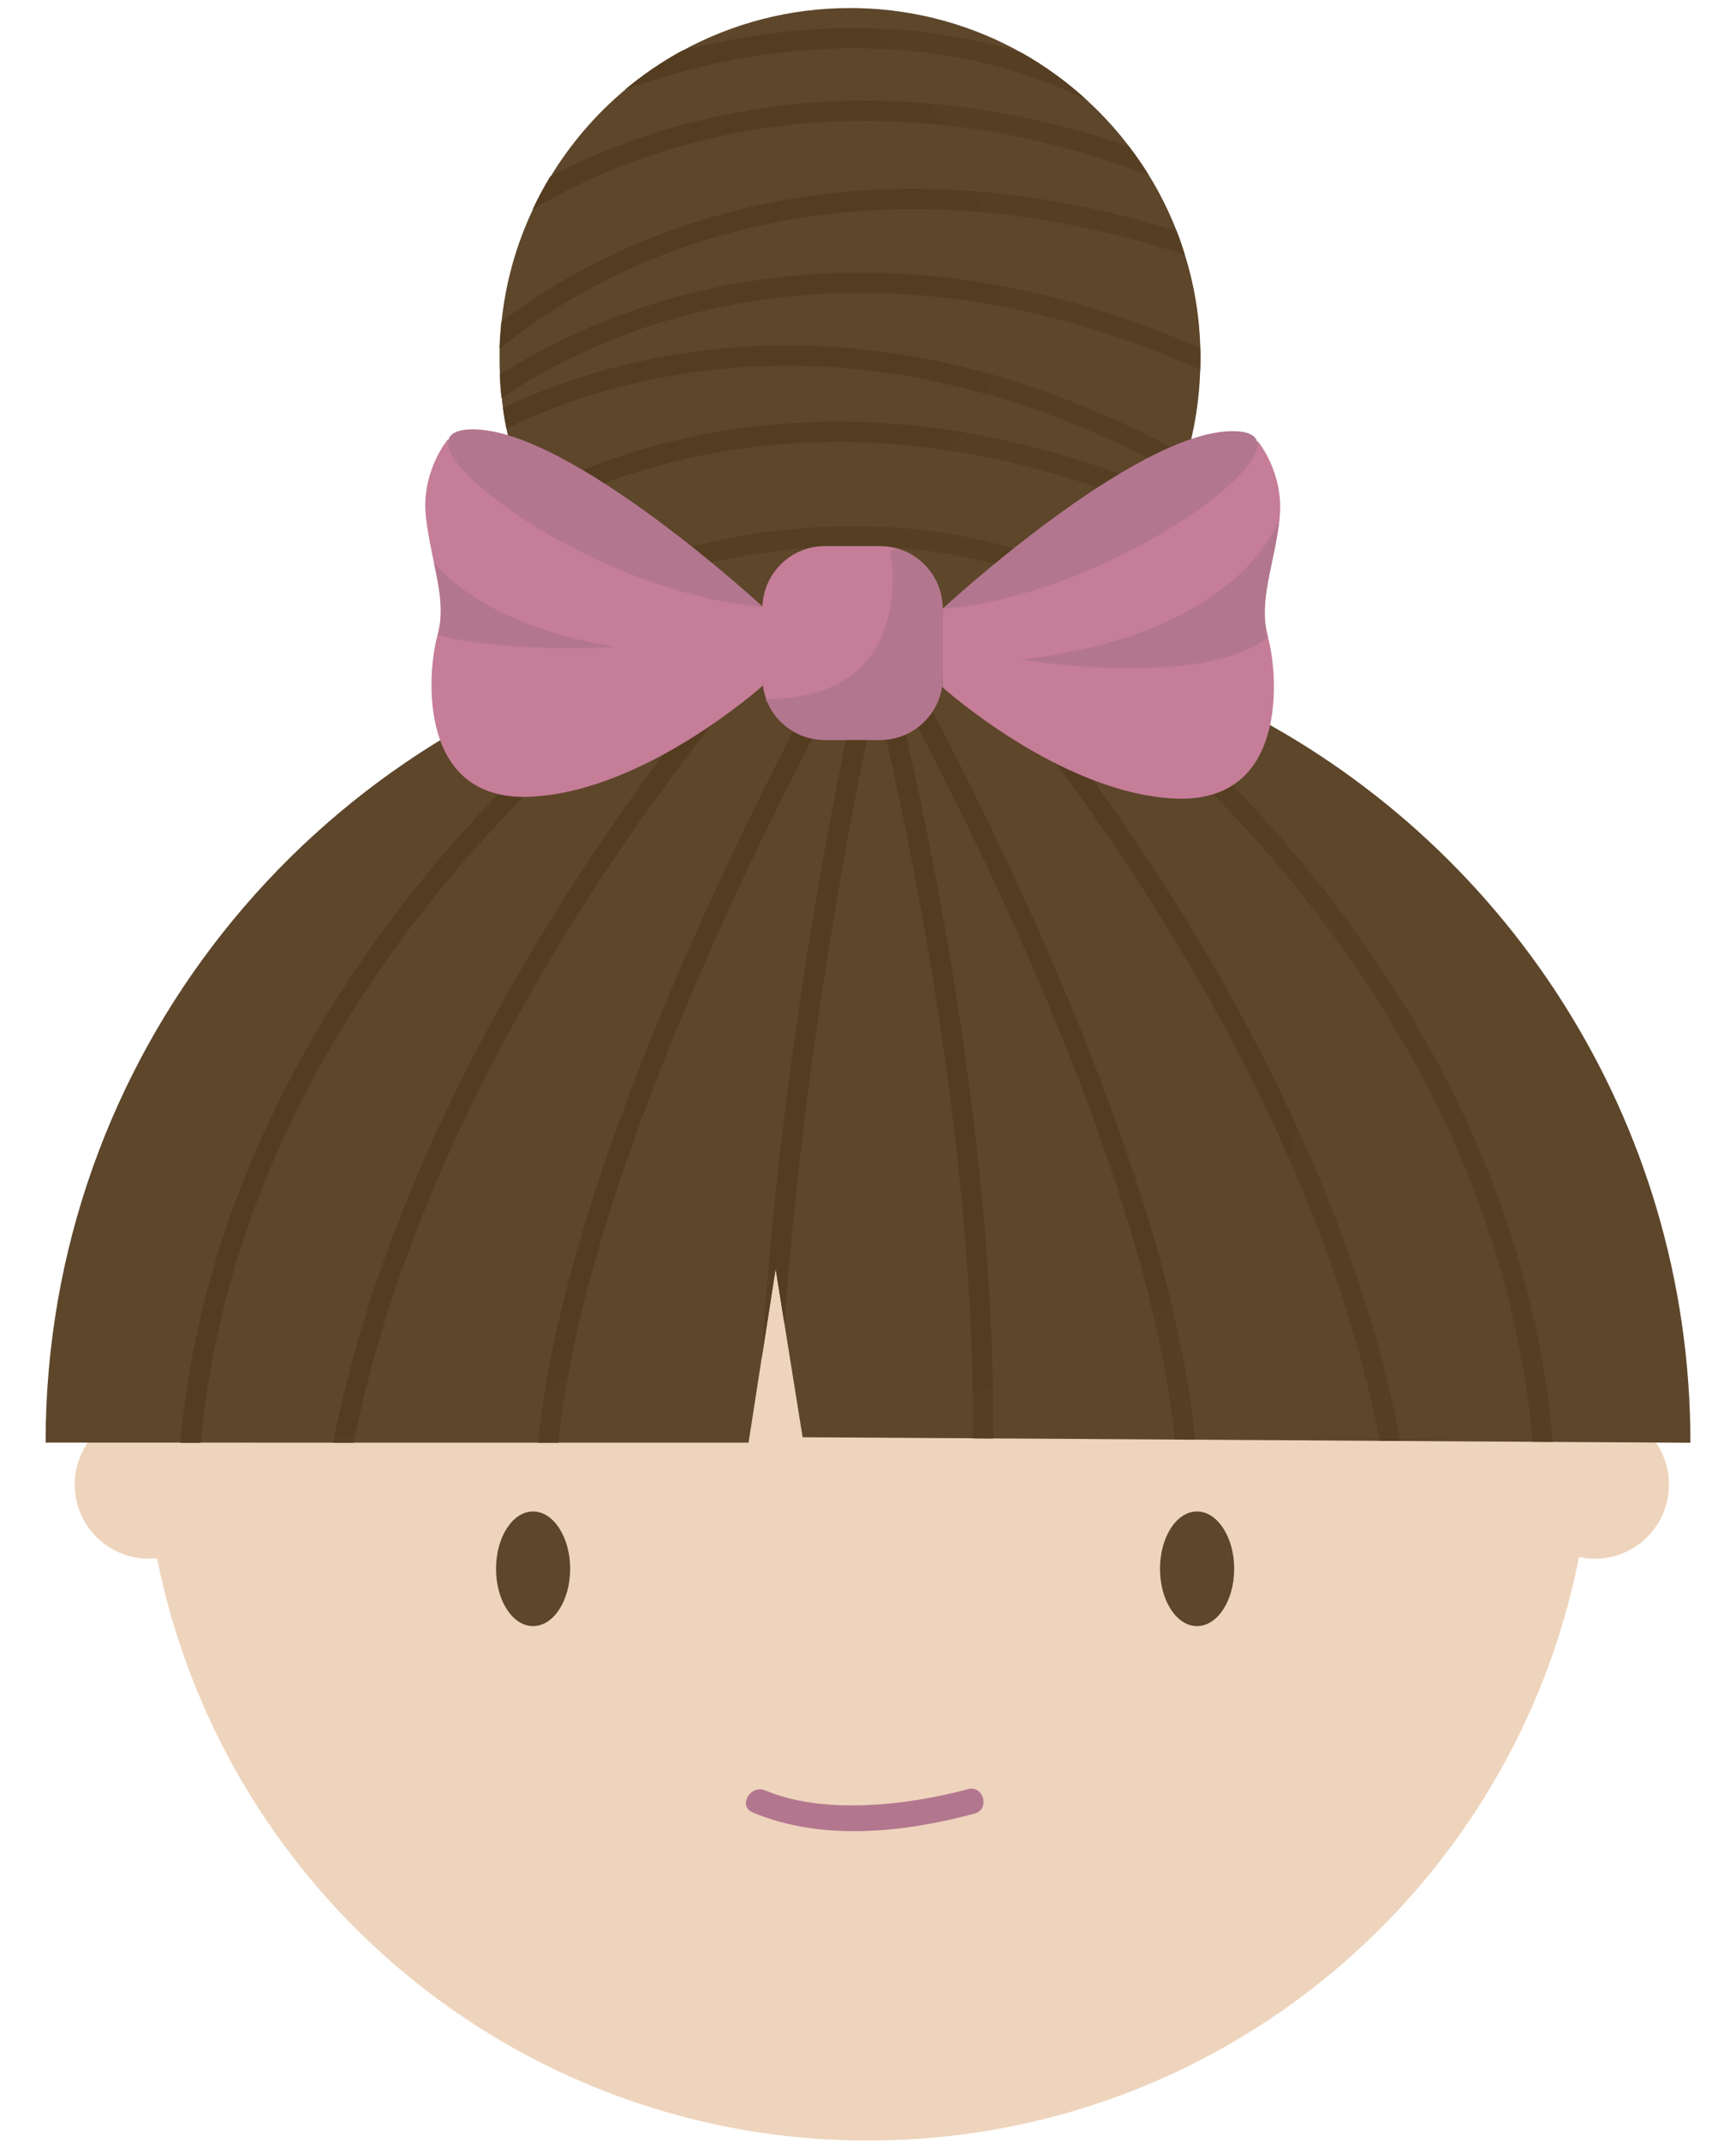 <?xml version="1.0" encoding="utf-8"?>
<!-- Generator: Adobe Illustrator 16.0.0, SVG Export Plug-In . SVG Version: 6.00 Build 0)  -->
<!DOCTYPE svg PUBLIC "-//W3C//DTD SVG 1.1//EN" "http://www.w3.org/Graphics/SVG/1.1/DTD/svg11.dtd">
<svg version="1.1" id="Capa_1" xmlns="http://www.w3.org/2000/svg" xmlns:xlink="http://www.w3.org/1999/xlink" x="0px" y="0px"
	 width="30px" height="37px" viewBox="0 0 30 37" enable-background="new 0 0 30 37" xml:space="preserve">
<g>
	<path fill="#EED4BC" d="M28.841,25.652c0,0.707-0.572,1.282-1.279,1.282c-0.094,0-0.186-0.011-0.274-0.03
		c-0.576-0.124-1.008-0.64-1.008-1.252c0-0.695,0.554-1.263,1.247-1.28c0.014-0.002,0.023-0.002,0.035-0.002
		C28.269,24.37,28.841,24.945,28.841,25.652"/>
	<path fill="#EED4BC" d="M3.853,25.653c0,0.707-0.575,1.281-1.281,1.281s-1.281-0.573-1.281-1.281s0.575-1.281,1.281-1.281
		S3.853,24.945,3.853,25.653"/>
	<path fill="#EED4BC" d="M27.527,24.462c0,0.835-0.083,1.652-0.24,2.442c-1.134,5.751-6.205,10.084-12.288,10.084
		c-1.003,0-1.982-0.118-2.92-0.343c-5.512-1.316-9.607-6.27-9.607-12.184c0-6.918,5.609-12.527,12.527-12.527
		c6.543,0,11.914,5.016,12.478,11.413c0.031,0.337,0.048,0.678,0.05,1.024C27.527,24.402,27.527,24.433,27.527,24.462"/>
	<g opacity="0.3">
		<g>
			<g>
				<g>
					<g>
						<g>
							<defs>
								<rect id="SVGID_1_" x="12.08" y="22.916" width="16.76" height="14.072"/>
							</defs>
							<clipPath id="SVGID_2_">
								<use xlink:href="#SVGID_1_"  overflow="visible"/>
							</clipPath>
							<path clip-path="url(#SVGID_2_)" fill="#EED4BC" d="M28.841,25.652c0,0.707-0.572,1.282-1.279,1.282
								c-0.094,0-0.186-0.011-0.274-0.03c-1.134,5.75-6.205,10.083-12.288,10.083c-1.003,0-1.982-0.118-2.92-0.343
								c7.148-0.857,10.062-4.482,9.889-7.964c-0.174-3.493-4.135-3.844-4.135-3.844l2.736-1.923l6.907,0.433
								c0.031,0.337,0.048,0.678,0.05,1.025c0.014-0.002,0.023-0.002,0.035-0.002C28.269,24.37,28.841,24.945,28.841,25.652"/>
						</g>
					</g>
				</g>
			</g>
		</g>
	</g>
	<path fill="#5D462A" d="M29.212,24.93l-2.377-0.014l-0.35-0.002L24.203,24.9l-0.358-0.003l-3.192-0.02l-0.351-0.002l-3.142-0.02
		l-0.349-0.002l-2.941-0.018l-0.316-1.972l-0.151-0.94l-0.242,1.55l-0.226,1.455H0.788c0-6.652,4.574-12.239,10.747-13.784
		l0.002-0.001c0.123-0.03,0.244-0.06,0.364-0.085c0.999-0.223,2.034-0.339,3.098-0.339c1.025,0,2.021,0.108,2.983,0.313
		c0.214,0.045,0.425,0.094,0.635,0.15h0.002c0.933,0.245,1.829,0.583,2.673,1.001C25.987,14.506,29.212,19.341,29.212,24.93"/>
	<path fill="#543C20" d="M12.014,11.238c-0.078,0.05-7.743,5.121-8.548,13.693H3.115c0.717-7.795,6.987-12.748,8.42-13.784
		l0.002-0.001c0.176-0.128,0.282-0.195,0.29-0.201l0.074,0.115L12.014,11.238z"/>
	<path fill="#543C20" d="M13.243,11.382c-0.058,0.064-5.678,6.301-7.132,13.548H5.756c1.451-7.375,7.172-13.717,7.228-13.782
		L13.243,11.382z"/>
	<path fill="#543C20" d="M14.882,11.199c-0.048,0.084-4.678,8.189-5.233,13.731H9.297c0.548-5.622,5.233-13.822,5.283-13.904
		L14.882,11.199z"/>
	<path fill="#543C20" d="M15.266,11.481c-0.017,0.061-1.263,5.276-1.711,11.384l-0.151-0.94l-0.242,1.55
		c0.403-6.41,1.746-12.013,1.759-12.077L15.266,11.481z"/>
	<path fill="#543C20" d="M26.835,24.916l-0.35-0.002c-0.757-8.641-8.48-13.744-8.56-13.794l0.057-0.086l0.135-0.207
		c0.012,0.007,0.194,0.127,0.5,0.358h0.002C20.379,12.501,26.193,17.397,26.835,24.916"/>
	<path fill="#543C20" d="M24.203,24.9l-0.358-0.003c-1.425-7.286-7.088-13.568-7.146-13.63l0.26-0.236
		C17.016,11.095,22.78,17.49,24.203,24.9"/>
	<path fill="#543C20" d="M20.651,24.878l-0.35-0.002c-0.53-5.546-5.195-13.71-5.241-13.792l0.302-0.175
		C15.411,10.993,20.132,19.254,20.651,24.878"/>
	<path fill="#543C20" d="M17.161,24.858l-0.349-0.003c0.058-6.008-1.637-12.661-1.654-12.73l0.339-0.088
		C15.515,12.108,17.223,18.802,17.161,24.858"/>
	<g opacity="0.2">
		<g>
			<g>
				<g>
					<g>
						<g>
							<defs>
								<rect id="SVGID_3_" x="13.872" y="12.186" width="15.34" height="12.744"/>
							</defs>
							<clipPath id="SVGID_4_">
								<use xlink:href="#SVGID_3_"  overflow="visible"/>
							</clipPath>
							<path clip-path="url(#SVGID_4_)" fill="#5D462A" d="M29.212,24.93l-2.377-0.014l-0.35-0.002L24.203,24.9l-0.358-0.003
								l-3.192-0.02l-0.351-0.002l-3.142-0.02l-0.349-0.002l-2.941-0.018c6.527-1.281,8.855-3.786,8.563-6.408
								c-0.291-2.621-3.438-4.894-3.438-4.894l2.295-1.351C25.987,14.506,29.212,19.341,29.212,24.93"/>
						</g>
					</g>
				</g>
			</g>
		</g>
	</g>
	<path fill="#5D462A" d="M20.744,6.198c0,0.064-0.001,0.127-0.003,0.192c-0.016,0.514-0.094,1.012-0.231,1.486v0.001
		c-0.034,0.115-0.07,0.229-0.109,0.339c-0.039,0.113-0.083,0.227-0.129,0.337c-0.046,0.107-0.095,0.213-0.147,0.319
		c-0.232,0.475-0.526,0.914-0.871,1.308c-0.079,0.091-0.161,0.178-0.245,0.264c-0.573,0.583-1.265,1.051-2.033,1.364
		c-0.705,0.288-1.479,0.447-2.287,0.447c-1.735,0-3.299-0.729-4.402-1.897c-0.085-0.09-0.167-0.182-0.245-0.276
		C9.732,9.715,9.467,9.309,9.255,8.874C9.201,8.771,9.156,8.666,9.108,8.559c-0.153-0.368-0.274-0.752-0.356-1.15
		C8.73,7.291,8.708,7.171,8.693,7.051C8.683,6.994,8.675,6.938,8.672,6.88c-0.017-0.133-0.026-0.265-0.032-0.4
		C8.635,6.386,8.633,6.292,8.633,6.198c0-0.056,0-0.112,0.002-0.167C8.64,5.872,8.652,5.717,8.667,5.563
		C8.737,4.874,8.925,4.22,9.208,3.621c0.093-0.199,0.195-0.389,0.306-0.572h0.002c0.345-0.565,0.778-1.073,1.287-1.498
		c0.304-0.253,0.631-0.479,0.982-0.671c0.862-0.472,1.853-0.741,2.906-0.741c0.05,0,0.096,0,0.145,0.002
		c1.02,0.025,1.976,0.3,2.808,0.766c0.406,0.227,0.783,0.499,1.126,0.813c0.269,0.246,0.519,0.516,0.739,0.807
		c0.12,0.157,0.234,0.321,0.339,0.491c0.191,0.309,0.354,0.636,0.487,0.977c0.054,0.134,0.098,0.272,0.142,0.412
		c0.16,0.51,0.25,1.045,0.266,1.603V6.01C20.743,6.072,20.744,6.134,20.744,6.198"/>
	<path fill="#543C20" d="M20.744,6.198c0,0.064-0.001,0.127-0.003,0.192c-6.343-2.815-10.73-0.434-12.073,0.49
		c-0.017-0.133-0.026-0.265-0.032-0.4c1.564-1.016,5.936-3.148,12.104-0.47v0.001C20.743,6.072,20.744,6.134,20.744,6.198"/>
	<path fill="#543C20" d="M20.476,4.406C14.033,2.292,9.947,4.949,8.631,6.029c0.005-0.158,0.018-0.313,0.032-0.467
		c1.574-1.199,5.589-3.467,11.67-1.569C20.386,4.128,20.432,4.265,20.476,4.406"/>
	<path fill="#543C20" d="M20.51,7.875L20.51,7.875c-0.034,0.116-0.07,0.23-0.109,0.34c-5.563-3.093-9.889-1.672-11.65-0.807
		C8.728,7.29,8.706,7.17,8.691,7.05C10.57,6.151,14.939,4.807,20.51,7.875"/>
	<path fill="#543C20" d="M20.271,8.553c-0.046,0.107-0.095,0.213-0.147,0.319c-5.123-2.193-8.942-0.997-10.873,0.002
		C9.197,8.77,9.153,8.665,9.105,8.558C11.113,7.524,15.042,6.311,20.271,8.553"/>
	<path fill="#543C20" d="M19.846,3.018c-5.245-1.956-9.022-0.369-10.643,0.603c0.093-0.199,0.195-0.389,0.306-0.572h0.002
		c1.827-0.956,5.324-2.111,9.995-0.523C19.626,2.682,19.741,2.848,19.846,3.018"/>
	<path fill="#543C20" d="M19.253,10.18c-0.079,0.091-0.161,0.178-0.245,0.264c-3.62-1.863-7.313-0.677-8.724-0.086
		c-0.085-0.089-0.167-0.182-0.245-0.277C11.425,9.486,15.39,8.139,19.253,10.18"/>
	<path fill="#543C20" d="M18.768,1.718c-3.164-1.51-6.344-0.757-7.97-0.168c0.304-0.253,0.631-0.479,0.983-0.671
		c1.52-0.396,3.645-0.651,5.861,0.026C18.048,1.133,18.425,1.405,18.768,1.718"/>
	<g opacity="0.2">
		<g>
			<g>
				<g>
					<g>
						<g>
							<defs>
								<rect id="SVGID_5_" x="10.727" y="0.14" width="10.016" height="11.668"/>
							</defs>
							<clipPath id="SVGID_6_">
								<use xlink:href="#SVGID_5_"  overflow="visible"/>
							</clipPath>
							<path clip-path="url(#SVGID_6_)" fill="#5D462A" d="M20.744,6.198c0,0.064-0.001,0.127-0.003,0.192
								c-0.016,0.514-0.094,1.012-0.231,1.486v0.001c-0.034,0.115-0.07,0.229-0.109,0.339c-0.039,0.113-0.083,0.227-0.129,0.337
								c-0.046,0.107-0.095,0.213-0.147,0.319c-0.232,0.475-0.526,0.914-0.871,1.308c-0.079,0.091-0.161,0.178-0.245,0.264
								c-0.573,0.583-1.265,1.051-2.033,1.364l-3.8-0.101l-2.446-2.422c3.028,0.349,6.466-0.816,6.579-3.669
								c0.095-2.267-1.723-4.607-2.474-5.475c1.019,0.024,1.976,0.3,2.808,0.766c0.407,0.227,0.783,0.5,1.127,0.812
								c0.268,0.247,0.517,0.517,0.737,0.808c0.12,0.157,0.235,0.321,0.34,0.491c0.19,0.308,0.354,0.636,0.487,0.977
								c0.054,0.134,0.098,0.272,0.142,0.413c0.159,0.51,0.249,1.045,0.266,1.603v0.001C20.743,6.072,20.744,6.134,20.744,6.198"/>
						</g>
					</g>
				</g>
			</g>
		</g>
	</g>
	<path fill="#5D462A" d="M21.328,27.109c0,0.547-0.288,0.99-0.642,0.99c-0.355,0-0.64-0.443-0.64-0.99s0.284-0.991,0.64-0.991
		C21.04,26.118,21.328,26.563,21.328,27.109"/>
	<path fill="#5D462A" d="M9.853,27.109c0,0.547-0.286,0.99-0.641,0.99s-0.64-0.443-0.64-0.99s0.285-0.991,0.64-0.991
		C9.566,26.118,9.853,26.563,9.853,27.109"/>
	<g opacity="0.2">
		<g>
			<g>
				<g>
					<g>
						<g>
							<defs>
								<rect id="SVGID_7_" x="3.466" y="21.925" width="9.938" height="3.011"/>
							</defs>
							<clipPath id="SVGID_8_">
								<use xlink:href="#SVGID_7_"  overflow="visible"/>
							</clipPath>
							<path clip-path="url(#SVGID_8_)" fill="#5D462A" d="M13.404,21.925c0,0-3.978,3.156-9.938,3.006h9.473L13.404,21.925z"/>
						</g>
					</g>
				</g>
			</g>
		</g>
	</g>
	<path fill="#C57D98" d="M16.29,10.518v1.19c0,0.593-0.486,1.077-1.077,1.077h-0.961c-0.353,0-0.664-0.169-0.863-0.432
		c-0.049-0.064-0.092-0.136-0.124-0.213c-0.011-0.019-0.019-0.038-0.024-0.06c-0.043-0.116-0.066-0.242-0.066-0.373v-1.19
		c0-0.595,0.483-1.08,1.077-1.08h0.961c0.108,0,0.208,0.015,0.312,0.047C15.964,9.617,16.29,10.031,16.29,10.518"/>
	<path fill="#C57D98" d="M22.112,8.963c-0.088,0.788-0.376,1.428-0.202,2.04s0.376,2.884-1.604,2.796
		c-1.979-0.088-4.018-1.923-4.018-1.923v-1.358l0.002-0.002l5.431-2.884l0.016-0.006C21.736,7.625,22.2,8.177,22.112,8.963"/>
	<path fill="#B3768F" d="M16.29,10.517c0,0,3.318-3.067,5.01-3.067C22.988,7.449,19.377,10.275,16.29,10.517"/>
	<path fill="#C57D98" d="M13.184,10.486v1.36c0,0-2.04,1.834-4.019,1.922c-1.98,0.087-1.778-2.185-1.603-2.796
		c0.111-0.391,0.035-0.79-0.06-1.232C7.452,9.487,7.392,9.222,7.36,8.935c-0.087-0.787,0.378-1.34,0.378-1.34l0.015,0.006
		l5.432,2.884L13.184,10.486L13.184,10.486z"/>
	<path fill="#B3768F" d="M13.184,10.486c0,0-3.321-3.067-5.01-3.067C6.484,7.419,10.097,10.245,13.184,10.486"/>
	<path fill="#B3768F" d="M21.912,11.003c-1.108,0.917-4.27,0.393-4.27,0.393c3.844-0.438,4.47-2.433,4.47-2.433
		C22.026,9.75,21.736,10.39,21.912,11.003"/>
	<path fill="#B3768F" d="M10.653,11.178c0,0-1.813,0.117-3.091-0.205c0.112-0.39,0.036-0.79-0.06-1.231
		C7.504,9.74,7.506,9.738,7.507,9.736C7.507,9.736,8.338,10.829,10.653,11.178"/>
	<path fill="#B3768F" d="M16.29,10.518v1.19c0,0.593-0.486,1.077-1.077,1.077h-0.961c-0.353,0-0.664-0.169-0.863-0.432l-0.124-0.213
		l-0.036-0.06h0.011c2.666-0.006,2.145-2.563,2.145-2.563l0.136-0.034C15.964,9.617,16.29,10.031,16.29,10.518"/>
	<path fill="#B3768F" d="M13.004,31.317c1.192,0.506,2.628,0.349,3.839,0.021c0.271-0.072,0.155-0.494-0.117-0.422
		c-1.076,0.291-2.513,0.441-3.501,0.022C12.969,30.83,12.746,31.206,13.004,31.317"/>
</g>
</svg>
